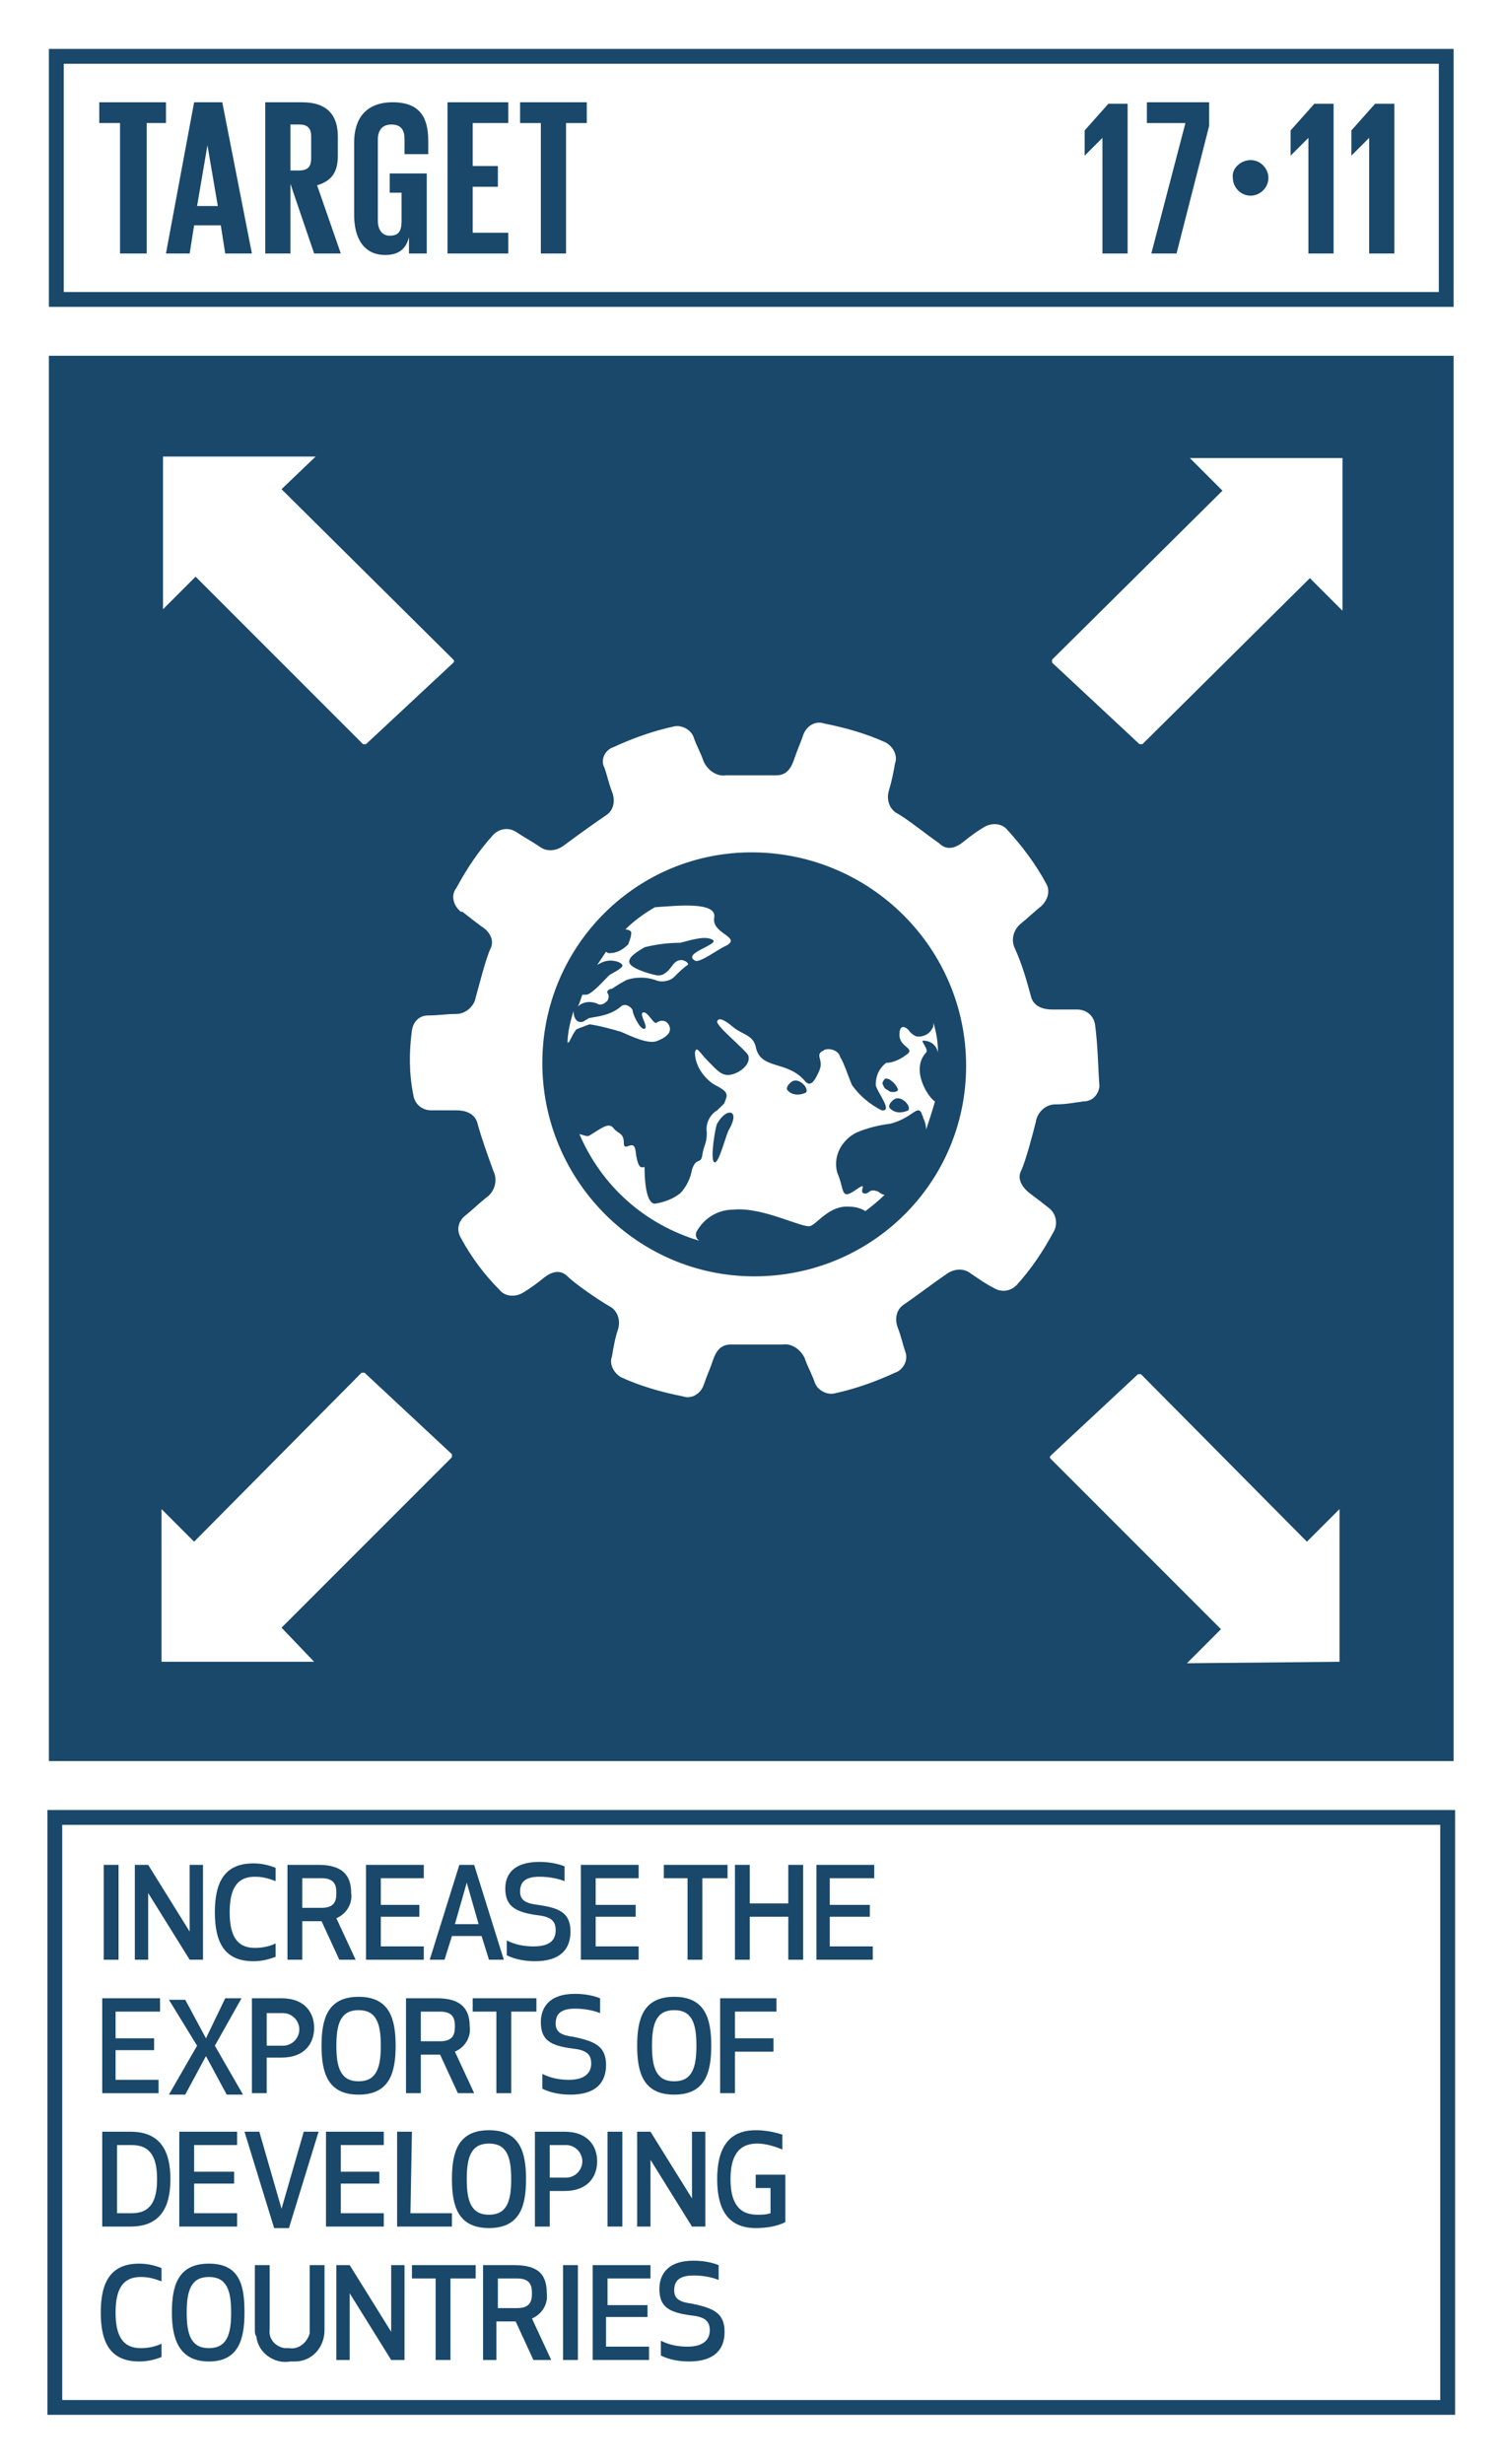 <?xml version="1.0" encoding="utf-8"?>
<!-- Generator: Adobe Illustrator 22.0.1, SVG Export Plug-In . SVG Version: 6.00 Build 0)  -->
<svg version="1.1" id="Layer_1" xmlns="http://www.w3.org/2000/svg" xmlns:xlink="http://www.w3.org/1999/xlink" x="0px" y="0px"
	 viewBox="0 0 101.5 166.2" style="enable-background:new 0 0 101.5 166.2;" xml:space="preserve">
<style type="text/css">
	.st0{fill:#FFFFFF;}
	.st1{fill:#19486A;}
	.st2{enable-background:new    ;}
</style>
<title>TARGET 1.2 copy</title>
<g id="WHITE_BG">
	<g>
		<rect y="0" class="st0" width="101.5" height="166.2"/>
	</g>
</g>
<g id="TARGETS">
	<g>
		<g>
			<path class="st1" d="M7,132.2v-6.4h1v6.4H7z"/>
		</g>
		<g>
			<path class="st1" d="M12.8,132.2l-2.8-4.5v4.5H9.1v-6.4h0.9l2.8,4.5v-4.5h0.9v6.4L12.8,132.2z"/>
		</g>
		<g>
			<path class="st1" d="M17.1,125.7c0.5,0,1,0.1,1.5,0.3v0.9c-0.5-0.2-0.9-0.3-1.4-0.3c-1.2,0-1.7,0.8-1.7,2.4
				c0,1.6,0.5,2.4,1.7,2.4c0.5,0,1-0.1,1.4-0.3v0.9c-0.5,0.2-1,0.3-1.5,0.3c-1.9,0-2.6-1.2-2.6-3.3S15.2,125.7,17.1,125.7z"/>
		</g>
		<g>
			<path class="st1" d="M20.4,132.2h-1v-6.4h2.1c1.6,0,2.2,0.7,2.2,1.9c0.1,0.7-0.3,1.4-1,1.7l1.3,2.8h-1.1l-1.2-2.6h-1.3V132.2z
				 M20.4,128.7h1.3c0.9,0,1-0.5,1-1s-0.1-1-1-1h-1.3V128.7z"/>
		</g>
		<g>
			<path class="st1" d="M28.3,129.3h-2.6v2h2.9v0.9h-3.9v-6.4h3.9v0.9h-2.9v1.8h2.6V129.3z"/>
		</g>
		<g>
			<path class="st1" d="M32.5,130.6h-2l-0.5,1.6h-1l2-6.4h1l2,6.4h-1L32.5,130.6z M31.5,127l-0.8,2.8h1.6L31.5,127z"/>
		</g>
		<g>
			<path class="st1" d="M38.5,130.3c0,1.2-0.7,2-2.4,2c-0.6,0-1.3-0.1-1.9-0.4v-1c0.6,0.3,1.2,0.4,1.8,0.4c1.2,0,1.5-0.5,1.5-1.1
				s-0.3-0.9-1.2-1c-1.5-0.2-2.2-0.6-2.2-1.8c0-0.9,0.5-1.8,2.3-1.8c0.6,0,1.2,0.1,1.7,0.3v1c-0.5-0.2-1.1-0.3-1.7-0.3
				c-1,0-1.3,0.4-1.3,1s0.4,0.8,1.2,0.9C37.7,128.7,38.5,129,38.5,130.3z"/>
		</g>
		<g>
			<path class="st1" d="M42.9,129.3h-2.7v2h2.9v0.9h-3.9v-6.4h3.9v0.9h-2.9v1.8h2.7V129.3z"/>
		</g>
		<g>
			<path class="st1" d="M47.4,126.7v5.5h-1v-5.5h-1.6v-0.9h4.3v0.9L47.4,126.7z"/>
		</g>
		<g>
			<path class="st1" d="M53.2,132.2v-2.9h-2.6v2.9h-1v-6.4h1v2.6h2.6v-2.6h1v6.4L53.2,132.2z"/>
		</g>
		<g>
			<path class="st1" d="M58.7,129.3H56v2h2.9v0.9h-3.8v-6.4h3.9v0.9H56v1.8h2.7L58.7,129.3z"/>
		</g>
		<g>
			<path class="st1" d="M10.5,138.3H7.8v2h2.9v0.9H6.9v-6.4h3.9v0.9H7.8v1.8h2.6V138.3z"/>
		</g>
		<g>
			<path class="st1" d="M15.2,134.8h1.1l-1.8,3.2l1.9,3.3h-1.1l-1.4-2.6l-1.4,2.6h-1.1l1.9-3.3l-1.9-3.1h1.1l1.4,2.6L15.2,134.8z"/>
		</g>
		<g>
			<path class="st1" d="M18,141.2h-1v-6.4h2c1.6,0,2.2,1,2.2,2s-0.6,2-2.2,2h-1V141.2z M18,138h1.1c0.6,0,1.1-0.5,1.1-1.1
				c0-0.6-0.5-1.1-1.1-1.1H18V138z"/>
		</g>
		<g>
			<path class="st1" d="M21.7,138c0-1.8,0.4-3.3,2.5-3.3s2.5,1.5,2.5,3.3s-0.4,3.3-2.5,3.3S21.7,139.8,21.7,138z M22.7,138
				c0,1.5,0.3,2.4,1.5,2.4s1.5-0.9,1.5-2.4s-0.3-2.4-1.5-2.4S22.7,136.5,22.7,138L22.7,138z"/>
		</g>
		<g>
			<path class="st1" d="M28.4,141.2h-1v-6.4h2.1c1.6,0,2.2,0.7,2.2,1.9c0.1,0.7-0.3,1.4-1,1.7l1.3,2.8h-1.1l-1.2-2.6h-1.3V141.2z
				 M28.4,137.7h1.3c0.9,0,1-0.5,1-1s-0.1-1-1-1h-1.3V137.7z"/>
		</g>
		<g>
			<path class="st1" d="M34.5,135.7v5.5h-1v-5.5h-1.6v-0.9h4.3v0.9H34.5z"/>
		</g>
		<g>
			<path class="st1" d="M40.9,139.3c0,1.2-0.7,2-2.4,2c-0.6,0-1.3-0.1-1.9-0.4v-1c0.6,0.3,1.2,0.4,1.8,0.4c1.1,0,1.5-0.5,1.5-1.1
				s-0.3-0.9-1.2-1c-1.6-0.2-2.2-0.6-2.2-1.8c0-0.9,0.5-1.9,2.3-1.9c0.6,0,1.2,0.1,1.7,0.3v1c-0.5-0.2-1.1-0.3-1.7-0.3
				c-1,0-1.3,0.4-1.3,1s0.4,0.8,1.2,0.9C40.1,137.7,40.9,138,40.9,139.3z"/>
		</g>
		<g>
			<path class="st1" d="M43,138c0-1.8,0.4-3.3,2.5-3.3s2.5,1.5,2.5,3.3s-0.4,3.3-2.5,3.3S43,139.8,43,138z M44,138
				c0,1.5,0.3,2.4,1.5,2.4s1.5-0.9,1.5-2.4s-0.3-2.4-1.5-2.4S44,136.5,44,138z"/>
		</g>
		<g>
			<path class="st1" d="M52.2,138.4h-2.6v2.8h-1v-6.4h3.8v0.9h-2.8v1.8h2.6L52.2,138.4z"/>
		</g>
		<g>
			<path class="st1" d="M6.9,150.2v-6.4h1.9c2.1,0,2.7,1.4,2.7,3.2s-0.6,3.2-2.7,3.2H6.9z M7.9,149.3h1c1.3,0,1.7-0.9,1.7-2.3
				s-0.4-2.3-1.7-2.3h-1L7.9,149.3z"/>
		</g>
		<g>
			<path class="st1" d="M15.8,147.3h-2.7v2h2.9v0.9h-3.9v-6.4h3.9v0.9h-2.9v1.8h2.7L15.8,147.3z"/>
		</g>
		<g>
			<path class="st1" d="M21.5,143.8l-2,6.5h-1l-2-6.5h1L19,149l1.5-5.2L21.5,143.8z"/>
		</g>
		<g>
			<path class="st1" d="M25.6,147.3H23v2h2.9v0.9H22v-6.4h3.9v0.9H23v1.8h2.6L25.6,147.3z"/>
		</g>
		<g>
			<path class="st1" d="M27.7,149.3h2.8v0.9h-3.7v-6.4h1L27.7,149.3z"/>
		</g>
		<g>
			<path class="st1" d="M30.5,147c0-1.8,0.4-3.3,2.5-3.3s2.5,1.5,2.5,3.3s-0.4,3.3-2.5,3.3S30.5,148.8,30.5,147z M31.5,147
				c0,1.5,0.3,2.4,1.5,2.4c1.2,0,1.5-0.9,1.5-2.4s-0.3-2.4-1.5-2.4S31.5,145.5,31.5,147L31.5,147z"/>
		</g>
		<g>
			<path class="st1" d="M37.1,150.2h-1v-6.4h2c1.6,0,2.2,1,2.2,2s-0.6,2-2.2,2h-1V150.2z M37.1,146.9h1.1c0.6,0,1.1-0.5,1.1-1.1
				c0-0.6-0.5-1.1-1.1-1.1h-1.1V146.9z"/>
		</g>
		<g>
			<path class="st1" d="M41,150.2v-6.4h1v6.4H41z"/>
		</g>
		<g>
			<path class="st1" d="M46.7,150.2l-2.8-4.5v4.5H43v-6.4h0.9l2.8,4.5v-4.5h0.9v6.4H46.7z"/>
		</g>
		<g>
			<path class="st1" d="M48.4,147c0-2,0.7-3.3,2.6-3.3c0.6,0,1.2,0.1,1.8,0.3v1c-0.5-0.2-1.1-0.4-1.7-0.4c-1.3,0-1.8,0.9-1.8,2.4
				s0.5,2.4,1.8,2.4c0.3,0,0.6,0,0.9-0.1v-1.7H51v-0.9h2v3.2c-0.6,0.3-1.3,0.4-2,0.4C49.1,150.3,48.4,149,48.4,147z"/>
		</g>
		<g>
			<path class="st1" d="M9.4,152.7c0.5,0,1,0.1,1.5,0.3v0.9c-0.5-0.2-0.9-0.3-1.4-0.3c-1.2,0-1.7,0.8-1.7,2.4s0.5,2.4,1.7,2.4
				c0.5,0,1-0.1,1.4-0.3v0.9c-0.5,0.2-1,0.3-1.5,0.3c-1.9,0-2.6-1.2-2.6-3.3S7.5,152.7,9.4,152.7z"/>
		</g>
		<g>
			<path class="st1" d="M11.6,156c0-1.8,0.4-3.3,2.5-3.3s2.4,1.5,2.4,3.3s-0.4,3.3-2.4,3.3S11.6,157.8,11.6,156z M12.6,156
				c0,1.5,0.3,2.4,1.5,2.4s1.5-0.9,1.5-2.4s-0.3-2.4-1.5-2.4S12.6,154.5,12.6,156L12.6,156z"/>
		</g>
		<g>
			<path class="st1" d="M17.2,157.2v-4.4h1v4.3c-0.1,0.7,0.4,1.2,1,1.3c0.1,0,0.2,0,0.3,0c0.6,0.1,1.2-0.3,1.4-1c0-0.1,0-0.2,0-0.3
				v-4.3h1v4.4c0,1.1-0.8,2.1-2,2.1c-0.1,0-0.2,0-0.3,0c-1.1,0.2-2.2-0.6-2.3-1.7C17.2,157.5,17.2,157.3,17.2,157.2z"/>
		</g>
		<g>
			<path class="st1" d="M26.4,159.2l-2.8-4.5v4.5h-0.9v-6.4h0.9l2.8,4.5v-4.5h0.9v6.4H26.4z"/>
		</g>
		<g>
			<path class="st1" d="M30.4,153.7v5.5h-1v-5.5h-1.6v-0.9h4.3v0.9H30.4z"/>
		</g>
		<g>
			<path class="st1" d="M33.6,159.2h-1v-6.4h2.1c1.7,0,2.2,0.7,2.2,1.9c0.1,0.7-0.3,1.4-1,1.7l1.3,2.8H36l-1.2-2.6h-1.3V159.2z
				 M33.6,155.7h1.3c0.9,0,1-0.5,1-1s-0.1-1-1-1h-1.3V155.7z"/>
		</g>
		<g>
			<path class="st1" d="M38,159.2v-6.4h1v6.4H38z"/>
		</g>
		<g>
			<path class="st1" d="M43.6,156.3h-2.7v2h2.9v0.9H40v-6.4h3.9v0.9h-2.9v1.8h2.7V156.3z"/>
		</g>
		<g>
			<path class="st1" d="M48.9,157.3c0,1.2-0.7,2-2.4,2c-0.6,0-1.3-0.1-1.9-0.4v-1c0.6,0.3,1.2,0.4,1.8,0.4c1.1,0,1.5-0.5,1.5-1.1
				s-0.3-0.9-1.2-1c-1.6-0.2-2.2-0.6-2.2-1.8c0-0.9,0.5-1.9,2.3-1.9c0.6,0,1.2,0.1,1.7,0.3v1c-0.5-0.2-1.1-0.3-1.7-0.3
				c-1,0-1.3,0.4-1.3,1s0.4,0.8,1.2,0.9C48.1,155.7,48.9,156,48.9,157.3z"/>
		</g>
	</g>
	<g>
		<rect x="3.3" y="24" class="st1" width="94.8" height="94.8"/>
	</g>
	<g>
		<path class="st1" d="M98.2,20.7H3.3V3.3h94.8V20.7z M4.3,19.7h92.8V4.3H4.3L4.3,19.7z"/>
	</g>
	<g class="st2">
		<path class="st1" d="M6.7,6.9h4.5v1.4H9.9v8.8H8.1V8.3H6.7V6.9z"/>
	</g>
	<g class="st2">
		<path class="st1" d="M11.2,17.1l1.9-10.2h1.9L17,17.1h-1.8l-0.3-1.9h-1.8l-0.3,1.9H11.2z M13.3,13.9h1.4L14,9.8h0L13.3,13.9z"/>
	</g>
	<g class="st2">
		<path class="st1" d="M19.6,12.4v4.7h-1.7V6.9h2.5c1.7,0,2.4,0.9,2.4,2.3v1.3c0,1.1-0.4,1.7-1.4,2l1.6,4.6h-1.8L19.6,12.4z
			 M19.6,8.3v3.2h0.6c0.6,0,0.8-0.3,0.8-0.8V9.2c0-0.6-0.3-0.8-0.8-0.8H19.6z"/>
	</g>
	<g class="st2">
		<path class="st1" d="M26.4,11.7h2.4v5.4h-1.2V16c-0.2,0.8-0.7,1.2-1.6,1.2c-1.5,0-2.1-1.2-2.1-2.7V9.6c0-1.6,0.8-2.7,2.6-2.7
			c1.9,0,2.4,1.1,2.4,2.6v0.9h-1.6v-1c0-0.6-0.2-1-0.9-1c-0.6,0-0.9,0.4-0.9,1v5.5c0,0.6,0.3,1,0.8,1c0.6,0,0.8-0.3,0.8-1V13h-0.8
			V11.7z"/>
	</g>
	<g class="st2">
		<path class="st1" d="M30.2,6.9h4.1v1.4h-2.4v2.9h1.7v1.4h-1.7v3.1h2.4v1.4h-4.1V6.9z"/>
	</g>
	<g class="st2">
		<path class="st1" d="M35.1,6.9h4.5v1.4h-1.4v8.8h-1.7V8.3h-1.4V6.9z"/>
	</g>
	<g class="st2">
		<path class="st1" d="M76.1,6.9v10.2h-1.7V9.3h0l-1.2,1.2h0V8.8l1.6-1.8H76.1z"/>
		<path class="st1" d="M77.3,6.9h4.3v1.6l-2.2,8.6h-1.7L80,8.3h-2.6V6.9z"/>
	</g>
	<g class="st2">
	</g>
	<g class="st2">
		<path class="st1" d="M84.4,10.8c0.7,0,1.2,0.6,1.2,1.2c0,0.7-0.6,1.2-1.2,1.2c-0.7,0-1.2-0.6-1.2-1.2
			C83.1,11.4,83.7,10.8,84.4,10.8z"/>
	</g>
	<g class="st2">
		<path class="st1" d="M90,6.9v10.2h-1.7V9.3h0l-1.2,1.2h0V8.8l1.6-1.8H90z"/>
	</g>
	<g class="st2">
		<path class="st1" d="M94.1,6.9v10.2h-1.7V9.3h0l-1.2,1.2h0V8.8l1.6-1.8H94.1z"/>
	</g>
	<g>
		<g>
			<g>
				<path class="st0" d="M73.9,69.1c-0.1-0.6-0.6-1-1.2-1c-0.6,0-1.1,0-1.7,0s-1.2-0.2-1.4-0.8c-0.3-1.1-0.6-2.2-1.1-3.3
					c-0.3-0.6-0.1-1.3,0.4-1.7c0.5-0.4,0.9-0.8,1.4-1.2c0.4-0.4,0.6-1,0.3-1.5C69.9,58.3,69,57.1,68,56c-0.4-0.5-1.1-0.5-1.6-0.2
					c0,0,0,0,0,0c-0.5,0.3-0.9,0.6-1.4,1s-1.1,0.6-1.6,0.1c-1-0.7-2.1-1.6-2.8-2c-0.6-0.3-0.8-1-0.6-1.6c0.2-0.7,0.3-1.2,0.4-1.8
					c0.2-0.5-0.1-1.1-0.6-1.4c-1.3-0.6-2.7-1-4.2-1.3c-0.6-0.2-1.2,0.2-1.4,0.8c0,0,0,0,0,0c-0.2,0.6-0.4,1-0.6,1.6
					s-0.5,1.1-1.2,1.1c-1.4,0-2.5,0-3.4,0c-0.6,0.1-1.2-0.3-1.5-0.9c-0.2-0.6-0.5-1.1-0.7-1.7c-0.2-0.5-0.8-0.8-1.3-0.7
					c-1.4,0.3-2.8,0.8-4.1,1.4c-0.6,0.2-0.9,0.9-0.6,1.4c0,0,0,0,0,0c0.2,0.6,0.3,1.1,0.5,1.6s0.2,1.2-0.4,1.6s-2,1.4-2.8,2
					c-0.5,0.4-1.2,0.5-1.7,0.1c-0.6-0.4-1-0.6-1.6-1c-0.5-0.3-1.1-0.2-1.5,0.2c-1,1.1-1.8,2.3-2.5,3.6c-0.4,0.5-0.2,1.2,0.3,1.6
					c0,0,0.1,0,0.1,0c0.5,0.4,0.9,0.7,1.3,1c0.5,0.3,0.9,0.9,0.6,1.5s-0.8,2.6-1,3.3c-0.1,0.6-0.7,1.1-1.3,1.1
					c-0.7,0-1.2,0.1-1.9,0.1c-0.6,0-1,0.4-1.1,1c-0.2,1.5-0.2,2.9,0.1,4.4c0.1,0.6,0.6,1,1.2,1c0.6,0,1.1,0,1.7,0s1.2,0.2,1.4,0.8
					c0.3,1.1,0.7,2.2,1.1,3.3c0.3,0.6,0.1,1.4-0.5,1.8c-0.5,0.4-0.9,0.8-1.4,1.2c-0.5,0.4-0.6,1-0.3,1.5c0.7,1.3,1.6,2.5,2.6,3.5
					c0.4,0.5,1.1,0.5,1.6,0.2c0.5-0.3,0.9-0.6,1.4-1s1.1-0.6,1.6-0.1s2.1,1.6,2.8,2c0.6,0.3,0.8,1,0.6,1.6c-0.2,0.6-0.3,1.2-0.4,1.8
					c-0.2,0.5,0.1,1.1,0.6,1.4c1.3,0.6,2.7,1,4.2,1.3c0.6,0.2,1.2-0.2,1.4-0.8c0,0,0,0,0,0c0.2-0.6,0.4-1,0.6-1.6s0.5-1.1,1.2-1.1
					c1.3,0,2.3,0,3.5,0c0.6-0.1,1.2,0.3,1.5,0.9c0.2,0.6,0.5,1.1,0.7,1.7c0.2,0.5,0.8,0.8,1.3,0.7c1.4-0.3,2.8-0.8,4.1-1.4
					c0.6-0.2,0.9-0.9,0.7-1.4c-0.2-0.6-0.3-1.1-0.5-1.6s-0.2-1.2,0.4-1.6s2.2-1.6,2.8-2c0.5-0.4,1.2-0.5,1.7-0.1
					c0.6,0.4,1,0.7,1.6,1c0.5,0.3,1.1,0.2,1.5-0.2c1-1.1,1.8-2.3,2.5-3.6c0.3-0.5,0.2-1.2-0.3-1.6c-0.5-0.4-0.9-0.7-1.3-1
					s-0.9-0.9-0.6-1.5s0.8-2.5,1-3.3c0.1-0.7,0.7-1.2,1.3-1.2c0.7,0,1.2-0.1,1.9-0.2c0.6,0,1-0.4,1.1-1C74.1,72,74.1,70.6,73.9,69.1
					z M50.9,86.1c-7.9,0-14.3-6.5-14.3-14.4S43,57.4,50.9,57.5s14.3,6.5,14.3,14.4c0,0,0,0,0,0C65.2,79.8,58.8,86.1,50.9,86.1
					L50.9,86.1z"/>
			</g>
			<g>
				<path class="st0" d="M40.3,67.7c0.3,0.2,0.6-0.1,0.7-0.2c0.1-0.2,0.1-0.4,0-0.5c-0.1-0.2,0.2-0.3,0.3-0.3c0.3-0.2,0.6-0.4,1-0.6
					c0.6-0.2,1.3-0.2,1.9,0c0.4,0.2,1,0.1,1.3-0.2c0.3-0.3,0.6-0.6,0.9-0.8c0.2-0.1-0.5-0.7-1,0s-0.8,0.7-1,0.7s-1.7-0.4-1.9-0.8
					s0.5-0.8,1-1.1c0.8-0.2,1.6-0.3,2.4-0.3c0.8-0.2,1.7-0.5,2.2-0.2s-2.1,0.9-1.2,1.4c0.3,0.2,1.6-0.8,2.1-1c1.1-0.6-1-0.8-0.8-1.9
					s-2.5-0.8-4-0.7c-0.7,0.4-1.4,0.9-2,1.5c0.2,0,0.4,0.1,0.4,0.2c0,0.3-0.1,0.5-0.2,0.8c-0.4,0.4-0.8,0.6-1.3,0.6
					c-0.1,0-0.2-0.1-0.2-0.1c-0.2,0.3-0.4,0.6-0.6,0.9c0.3-0.2,0.6-0.3,0.9-0.3c0.3,0,0.7,0.1,0.8,0.3s-0.8,0.6-0.9,0.7
					c-0.4,0.4-1.1,1.2-1.5,1.3c-0.1,0-0.2,0-0.3,0c-0.1,0.3-0.2,0.6-0.3,0.8C39.3,67.6,39.8,67.5,40.3,67.7z"/>
			</g>
			<g>
				<path class="st0" d="M61.1,71.2c-0.4,0.3-0.9,0.5-1.3,0.5c-0.5,0.4-0.7,0.9-0.7,1.5c0.1,0.5,1.2,1.8,0.4,1.7
					c-0.8-0.4-1.5-1-2-1.7c-0.3-0.7-0.5-1.4-0.8-1.9c-0.1-0.4-0.6-0.6-1-0.5c-0.1,0-0.1,0.1-0.2,0.1c-0.5,0.3,0.1,0.6-0.2,1.3
					s-0.6,1.2-1,0.7c-1.2-1.4-3-0.7-3.3-2.3c-0.2-0.8-0.9-0.8-1.5-1.3s-1-0.7-1.1-0.4s1.9,1.9,2.1,2.3c0.2,0.6-0.6,1.2-1.2,1.3
					s-0.9-0.3-1.5-0.9s-0.8-1.1-0.9-0.6c0,0.8,0.5,1.6,1.2,2.1c0.5,0.3,1.1,0.5,0.9,1s0,0.2-0.6,0.8c-0.5,0.3-0.8,0.9-0.7,1.5
					c0,0.8-0.2,0.8-0.3,1.5s-0.4,0.1-0.7,1c-0.1,0.6-0.4,1.2-0.8,1.6c-0.5,0.4-1.1,0.6-1.7,0.7c-0.6,0-0.7-1.6-0.7-2.4
					c0-0.3-0.4,0.5-0.6-1.1c-0.1-1-0.8,0.1-0.8-0.6s-0.4-0.6-0.7-1s-0.8,0-1.3,0.3s-0.3,0.3-1,0.1l0,0c1.5,3.5,4.4,6.1,8.1,7.2
					c-0.2-0.1-0.3-0.4-0.2-0.6c0.5-0.9,1.4-1.5,2.5-1.5c2-0.2,4.7,1.3,5.2,1.1s1.3-1.4,2.6-1.3c0.4,0,0.8,0.1,1.1,0.3
					c0.4-0.3,0.9-0.7,1.3-1.1c-0.1,0-0.3-0.1-0.4-0.2c-0.7-0.3-0.6,0.2-1,0.1s0.4-0.9-0.6-0.2s-0.7-0.1-1.2-1.2
					c-0.3-1.1,0.3-2.2,1.3-2.7c0.7-0.3,1.5-0.5,2.3-0.6c1.5-0.4,1.8-1.3,2.1-0.7c0,0.1,0.1,0.2,0.1,0.3c0.1,0.2,0.2,0.5,0.2,0.8
					c0.2-0.6,0.4-1.2,0.6-1.9c-0.4-0.2-1.7-2.1-0.6-3.3c0.2-0.2-0.4-0.8-0.2-0.8c0.5,0,0.9,0.3,1,0.8c0-0.7-0.1-1.3-0.3-2
					c0,0.1,0,0.3-0.1,0.4c-0.2,0.4-0.7,0.6-1.1,0.5c-0.2-0.1-0.3-0.2-0.4-0.3c-0.1-0.2-0.7-0.7-0.7,0.2S61.9,70.7,61.1,71.2z
					 M49.2,76.2c-0.2,0.3-0.7,2.4-1,2.2s0.1-2.5,0.2-2.6C49,74.7,50,74.8,49.2,76.2L49.2,76.2z M54.4,73.7c-0.4,0.2-0.9,0.2-1.2-0.1
					c-0.3-0.2,0.2-0.7,0.4-0.7C54,72.8,54.6,73.4,54.4,73.7L54.4,73.7z M59.6,73.2c-0.1-0.1,0-0.3,0.1-0.4c0.1-0.1,0.2,0,0.3,0
					c0.3,0.2,0.5,0.4,0.6,0.7c0,0.2-0.5,0.2-0.6,0.1S59.7,73.5,59.6,73.2L59.6,73.2z M61.3,74.9c-0.4,0.2-0.9,0.2-1.2-0.1
					c-0.3-0.2,0.2-0.7,0.4-0.7C60.9,74,61.5,74.6,61.3,74.9L61.3,74.9z"/>
			</g>
			<g>
				<path class="st0" d="M39.8,69.1c0.7,0.1,1.4,0.3,2.1,0.5c0.7,0.3,1.9,0.9,2.5,0.6c0.5-0.2,0.9-0.5,0.8-0.9s-0.5-0.6-0.9-0.3
					c-0.2,0.1-0.6-0.8-0.9-0.7s0.4,1,0.1,1.1s-0.8-1-0.8-1.2s-0.5-0.6-0.8-0.3c-0.8,0.7-2,0.7-2.2,0.8c-0.1,0.1-0.2,0.1-0.3,0.2
					c-0.5,0.2-0.7-0.3-0.7-0.7c-0.2,0.7-0.4,1.4-0.4,2.2c0,0,0-0.1,0.1-0.1c0.4-0.8,0.5-0.9,0.6-0.9c0.2-0.1,0.3-0.1,0.5-0.2
					L39.8,69.1z"/>
			</g>
		</g>
		<g>
			<path class="st0" d="M19,33l11.6,11.5c0,0,0.1,0.1,0,0.2c0,0,0,0,0,0l-5.9,5.5c-0.1,0-0.1,0-0.2,0L13.2,38.9L11,41.1V30.8l10.3,0
				L19,33z"/>
		</g>
		<g>
			<g>
				<path class="st0" d="M82.4,109.9L70.9,98.4c0,0-0.1-0.1,0-0.2c0,0,0,0,0,0l5.9-5.5c0.1,0,0.1,0,0.2,0L88.2,104l2.2-2.2v10.3
					l-10.3,0.1L82.4,109.9z"/>
			</g>
			<g>
				<path class="st0" d="M19,109.8l11.5-11.5c0-0.1,0-0.1,0-0.2l-5.9-5.5c-0.1,0-0.1,0-0.2,0L13.1,104l-2.2-2.2v10.3h10.3L19,109.8z
					"/>
			</g>
		</g>
		<g>
			<path class="st0" d="M82.5,33.1L71,44.5c0,0.1,0,0.1,0,0.2l5.9,5.5c0.1,0,0.1,0,0.2,0L88.4,39l2.2,2.2V30.9l-10.3,0L82.5,33.1z"
				/>
		</g>
	</g>
	<g>
		<path class="st1" d="M98.2,162.9h-95v-40.8h95V162.9z M4.2,161.9h93v-38.8h-93V161.9z"/>
	</g>
</g>
</svg>
